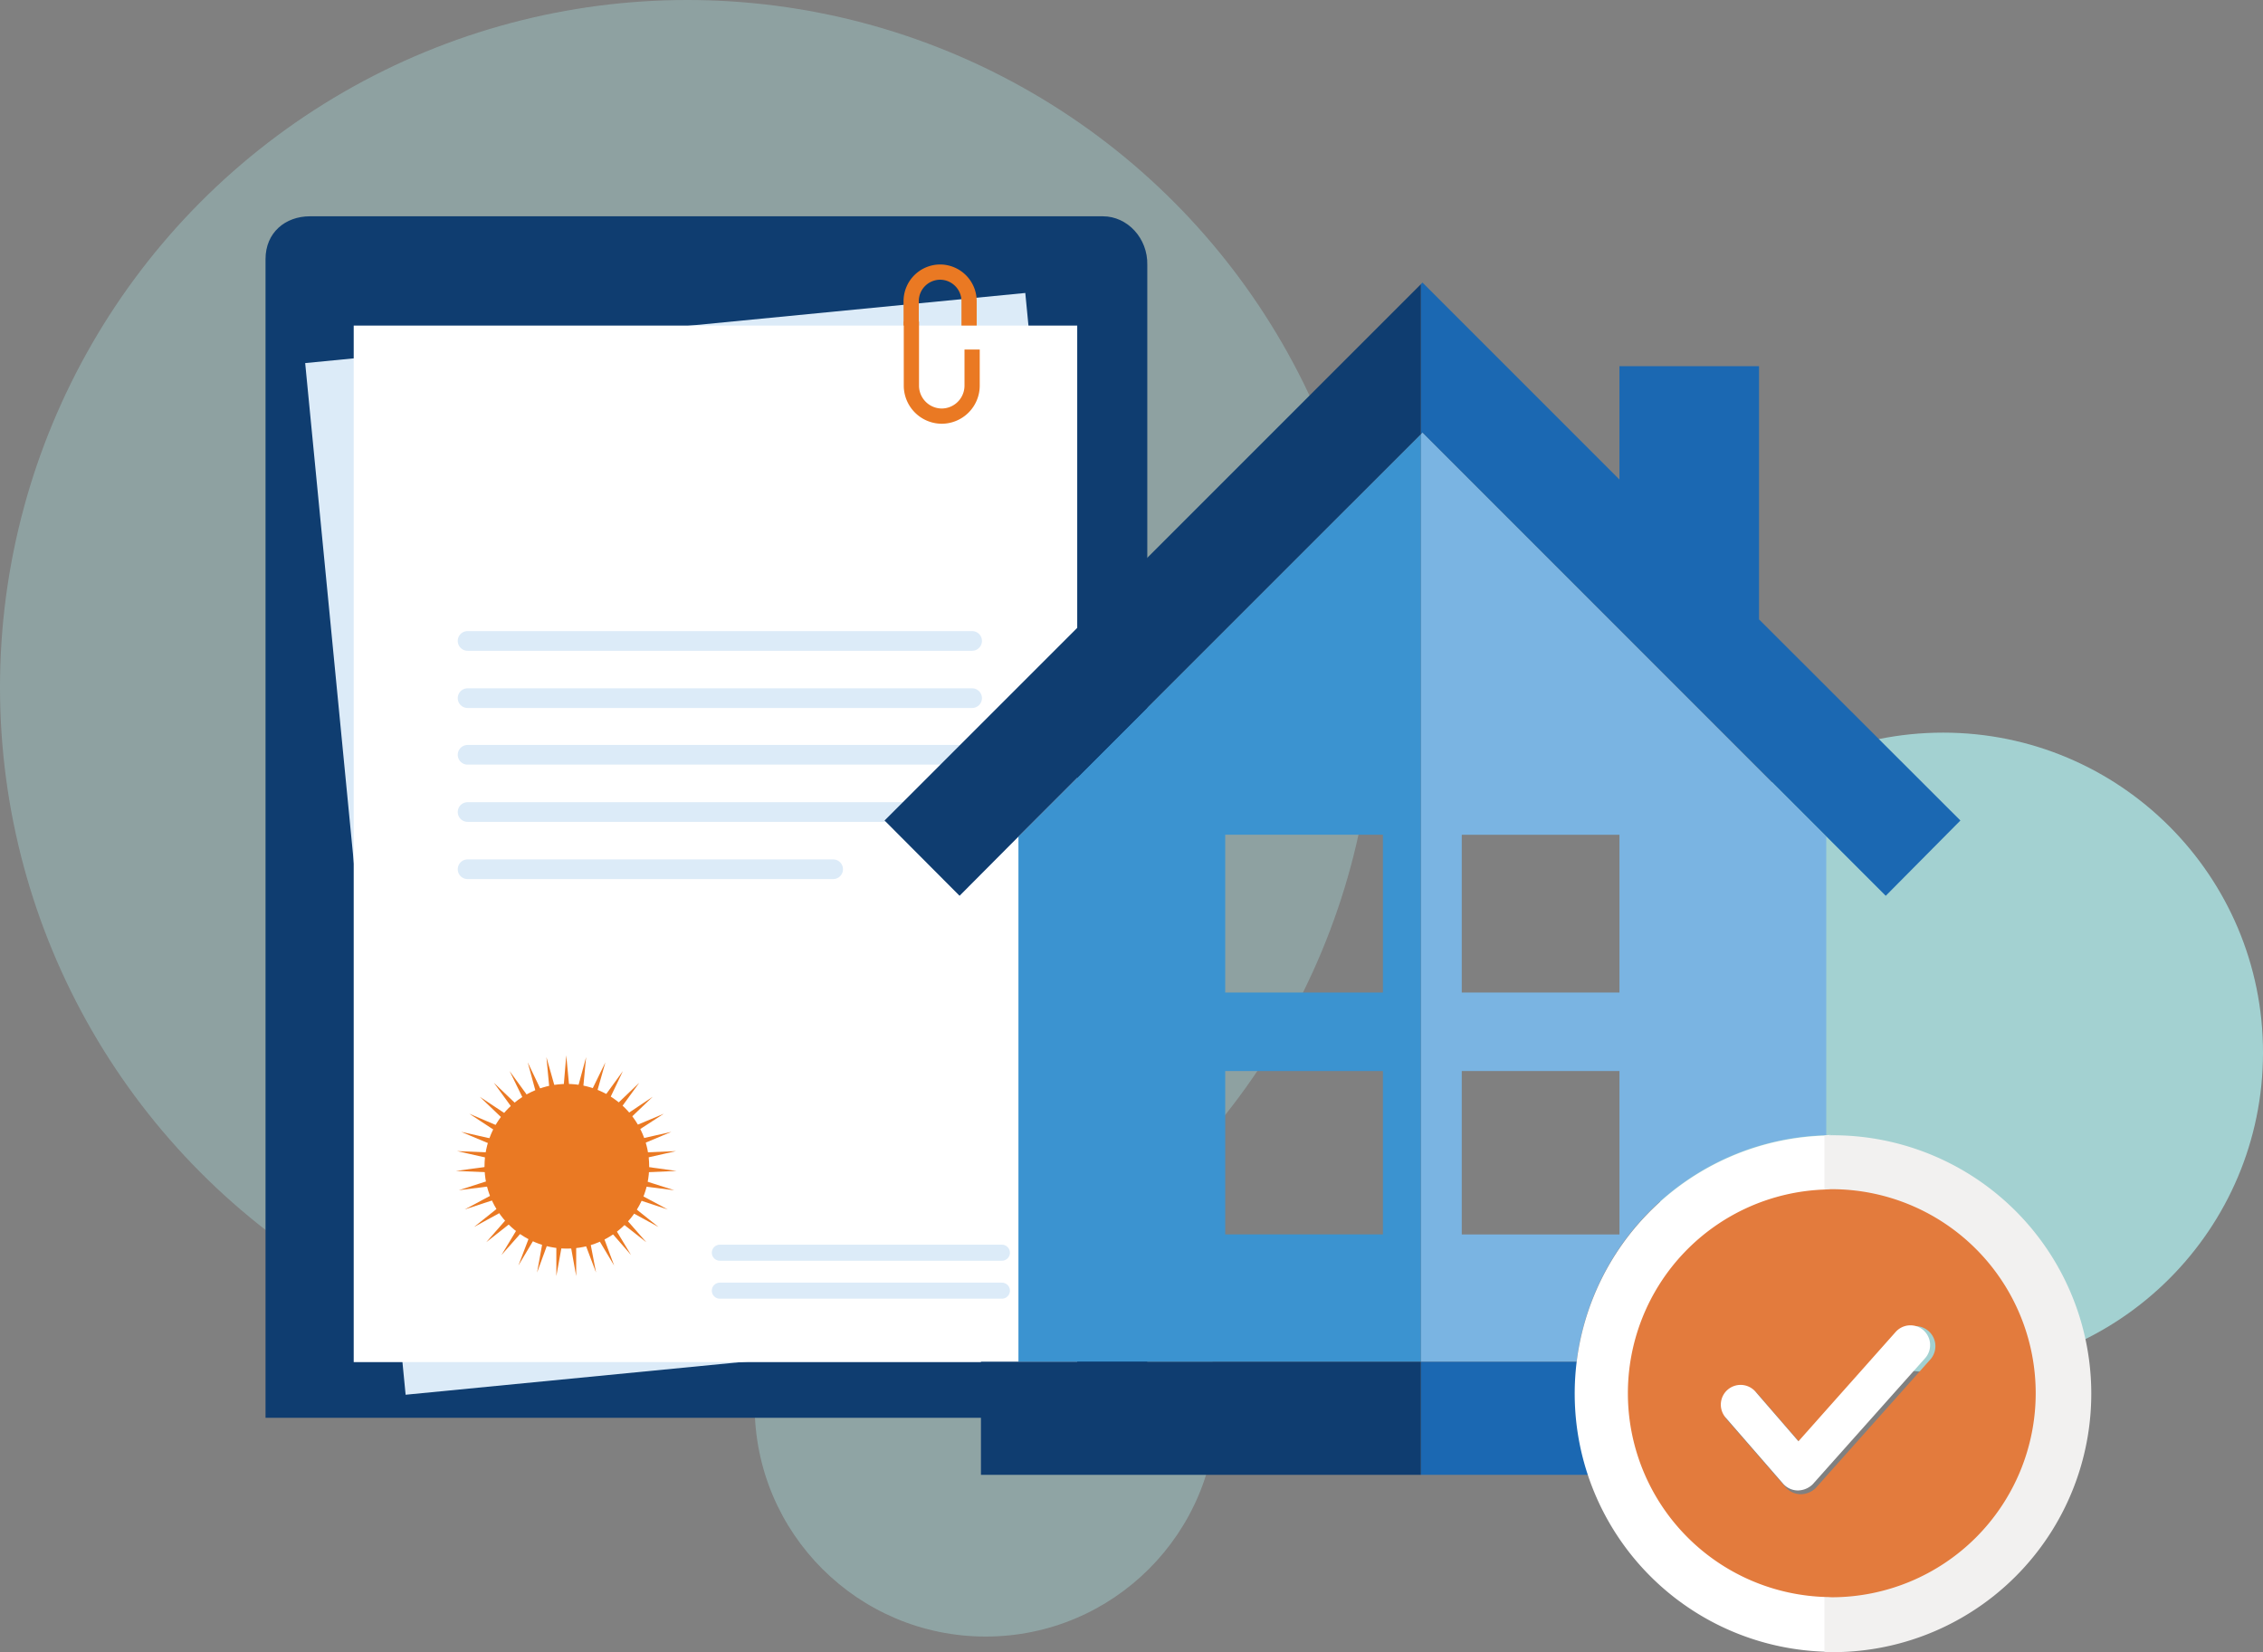 <svg xmlns="http://www.w3.org/2000/svg" width="445.533" height="325.247" viewBox="0 0 445.533 325.247">
  <rect x="0" y="0" width="445.533" height="325.247" fill="#808080" stroke="none"/>
  <g id="Group_8448" data-name="Group 8448" transform="translate(-869.286 -5294.184)">
    <g id="Group_8116" data-name="Group 8116" transform="translate(884.286 5321.184)">
      <ellipse id="Ellipse_468" data-name="Ellipse 468" cx="135.303" cy="135.304" rx="135.303" ry="135.304" transform="translate(-15 -27)" fill="#b7ffff" opacity="0.265"/>
      <ellipse id="Ellipse_477" data-name="Ellipse 477" cx="62.98" cy="62.98" rx="62.98" ry="62.98" transform="translate(304.574 117.238)" fill="#b7ffff" opacity="0.64"/>
      <ellipse id="Ellipse_478" data-name="Ellipse 478" cx="45.48" cy="45.48" rx="45.48" ry="45.48" transform="translate(133.574 204.238)" fill="#b7ffff" opacity="0.287"/>
    </g>
    <g id="Group_8447" data-name="Group 8447" transform="translate(921.563 5336.768)">
      <g id="Group_6913" data-name="Group 6913" transform="translate(0 0)">
        <path id="Path_3602" data-name="Path 3602" d="M191.063,33.9H34.938c-4.829,0-8.738,3.189-8.738,8.428V270.44H199.8V43.466C199.916,38.228,195.892,33.9,191.063,33.9Z" transform="translate(-26.2 -33.9)" fill="#0f3d70"/>
        <rect id="Rectangle_2978" data-name="Rectangle 2978" width="142.444" height="204.068" transform="translate(7.805 28.899) rotate(-5.561)" fill="#dcebf8"/>
        <g id="Group_6896" data-name="Group 6896" transform="translate(127.112 10.986)">
          <path id="Path_1264" data-name="Path 1264" d="M136.9,57.1V51.3a5.726,5.726,0,0,1,5.7-5.7h0a5.726,5.726,0,0,1,5.7,5.7v8.981" transform="translate(-136.9 -45.6)" fill="none" stroke="#ea7923" stroke-miterlimit="10" stroke-width="3"/>
        </g>
        <rect id="Rectangle_2979" data-name="Rectangle 2979" width="142.444" height="204.068" transform="translate(17.36 21.514)" fill="#fff"/>
        <path id="Path_3603" data-name="Path 3603" d="M148.757,61.618v7.128a6.011,6.011,0,0,1-5.978,5.978h0a6.011,6.011,0,0,1-5.978-5.978V56.1" transform="translate(-9.646 -35.383)" fill="none" stroke="#ea7923" stroke-miterlimit="10" stroke-width="3"/>
        <g id="Group_6897" data-name="Group 6897" transform="translate(37.479 165.185)">
          <path id="Path_1266" data-name="Path 1266" d="M80.529,180.3l1.035,10.922,2.874-10.577L83.4,191.567l4.829-9.887-2.989,10.577,6.438-8.853-4.714,9.887L94.9,185.7l-6.438,8.852,9.082-6.093-7.933,7.588L99.728,191.8l-9.2,5.978,10.692-2.414-10.117,4.254,11.037-.46-10.692,2.414,10.807,1.495-10.922.46,10.462,3.334-10.922-1.38,9.657,5.174L90.071,207.2l8.623,6.9-9.657-5.288,7.243,8.278-8.623-6.783,5.633,9.312-7.128-8.163,3.794,10.232-5.633-9.427,2.069,10.807-3.909-10.347v11.037l-1.954-10.807-1.954,10.807V212.721L74.78,223.068l1.954-10.807L71.1,221.688l3.909-10.232-7.243,8.163,5.633-9.312-8.623,6.783,7.243-8.278L62.364,214.1l8.623-6.9-10.462,3.449,9.657-5.174-10.807,1.38,10.347-3.334-10.922-.46,10.922-1.495L59.03,199.155l10.922.46-10.117-4.254,10.692,2.414L61.444,191.8l10,4.254-7.933-7.588,9.2,6.093L66.273,185.7l7.933,7.588L69.377,183.4l6.438,8.853L72.941,181.68l4.714,9.887L76.62,180.645l2.989,10.577Z" transform="translate(-58.8 -180.3)" fill="#ea7923"/>
          <ellipse id="Ellipse_282" data-name="Ellipse 282" cx="16.21" cy="16.21" rx="16.21" ry="16.21" transform="translate(5.633 5.633)" fill="#ea7923"/>
        </g>
        <g id="Group_6898" data-name="Group 6898" transform="translate(39.779 83.597)">
          <line id="Line_249" data-name="Line 249" x2="99.332" transform="translate(0 0)" fill="none" stroke="#dcebf8" stroke-linecap="round" stroke-linejoin="round" stroke-miterlimit="10" stroke-width="3.874"/>
          <line id="Line_250" data-name="Line 250" x2="99.332" transform="translate(0 11.267)" fill="none" stroke="#dcebf8" stroke-linecap="round" stroke-linejoin="round" stroke-miterlimit="10" stroke-width="3.874"/>
          <line id="Line_251" data-name="Line 251" x2="99.332" transform="translate(0 22.419)" fill="none" stroke="#dcebf8" stroke-linecap="round" stroke-linejoin="round" stroke-miterlimit="10" stroke-width="3.874"/>
          <line id="Line_252" data-name="Line 252" x2="99.332" transform="translate(0 33.686)" fill="none" stroke="#dcebf8" stroke-linecap="round" stroke-linejoin="round" stroke-miterlimit="10" stroke-width="3.874"/>
          <line id="Line_253" data-name="Line 253" x2="71.97" transform="translate(0 44.952)" fill="none" stroke="#dcebf8" stroke-linecap="round" stroke-linejoin="round" stroke-miterlimit="10" stroke-width="3.874"/>
        </g>
        <g id="Group_6899" data-name="Group 6899" transform="translate(89.445 204.044)">
          <line id="Line_254" data-name="Line 254" x2="55.529" transform="translate(0 0)" fill="none" stroke="#dcebf8" stroke-linecap="round" stroke-linejoin="round" stroke-miterlimit="10" stroke-width="3.163"/>
          <line id="Line_255" data-name="Line 255" x2="55.529" transform="translate(0 7.473)" fill="none" stroke="#dcebf8" stroke-linecap="round" stroke-linejoin="round" stroke-miterlimit="10" stroke-width="3.163"/>
          <path id="Path_1267" data-name="Path 1267" d="M104,233.6" transform="translate(-104 -211.181)" fill="none" stroke="#dcebf8" stroke-linecap="round" stroke-linejoin="round" stroke-miterlimit="10" stroke-width="3.163"/>
        </g>
      </g>
    </g>
    <g id="Group_8299" data-name="Group 8299" transform="translate(1043.435 5349.816)">
      <rect id="Rectangle_3241" data-name="Rectangle 3241" width="31.048" height="31.061" transform="translate(113.639 108.709)" fill="none"/>
      <path id="Path_4478" data-name="Path 4478" d="M954.736,219.046V401.671H985.39a50.818,50.818,0,0,1,49.157-44.614V298.277l-75.438-75.493-4.054-4.057Zm8.049,78.866h31.048v31.061H962.785Zm0,46.524h31.048V376.6H962.785Z" transform="translate(-849.147 -189.202)" fill="#7ab4e2"/>
      <path id="Path_4479" data-name="Path 4479" d="M955.053,239.19l0,0,0,0,4.054,4.057,87.149,87.149,14.7-14.824-39.648-39.6V226.126h-27.48v22.318l-38.777-38.778-.318.317v29.523Z" transform="translate(-849.147 -209.667)" fill="#1b68b2"/>
      <path id="Path_4481" data-name="Path 4481" d="M993.833,274.868h-39.1v22.259h39.026c-.278-3.546-.457-7.14-.457-10.788C993.3,282.449,993.517,278.631,993.833,274.868Z" transform="translate(-849.147 -62.4)" fill="#1b68b2"/>
      <path id="Path_4482" data-name="Path 4482" d="M979.87,272.142V261.167c-.215,0-.427.026-.642.033v10.975C979.443,272.168,979.655,272.149,979.87,272.142Z" transform="translate(-793.828 -93.346)" fill="#fff"/>
      <path id="Path_4483" data-name="Path 4483" d="M979.746,261.157c-.059,0-.114.007-.173.007.059,0,.114.007.173,0Z" transform="translate(-793.049 -93.368)" fill="#fff"/>
      <path id="Path_4485" data-name="Path 4485" d="M979.425,261.158v.033c.163,0,.319-.026.482-.026C979.744,261.168,979.588,261.152,979.425,261.158Z" transform="translate(-793.383 -93.369)" fill="#f2f1f0"/>
      <path id="Path_4486" data-name="Path 4486" d="M979.425,292.4c.218.006.437-.007.655,0-.222,0-.433-.033-.655-.033Z" transform="translate(-793.383 -22.876)" fill="#f2f1f0"/>
      <path id="Path_4490" data-name="Path 4490" d="M1009.653,218.825l-79.231,79.231V401.449h79.231Zm-7.472,157.552H971.132V344.214h31.048Zm0-47.625H971.132V297.691h31.048Z" transform="translate(-904.064 -188.981)" fill="#3b93d0"/>
      <path id="Path_4491" data-name="Path 4491" d="M937.1,330.173l11.6-11.656,79.229-79.229V209.764L922.333,315.353Z" transform="translate(-922.333 -209.447)" fill="#0f3d70"/>
      <path id="Path_4492" data-name="Path 4492" d="M935.538,274.868h-7.381v22.26h86.61v-22.26Z" transform="translate(-909.179 -62.401)" fill="#0f3d70"/>
      <g id="Group_8446" data-name="Group 8446" transform="translate(134.829 168.864)">
        <path id="Path_4570" data-name="Path 4570" d="M979.12,328.051a39.475,39.475,0,0,1,34.467-55.9V261.177a50.829,50.829,0,0,0,.642,101.637V351.041A39.456,39.456,0,0,1,979.12,328.051Z" transform="translate(-963.016 -262.112)" fill="#fff"/>
        <path id="Path_4571" data-name="Path 4571" d="M980.08,261.167c-.059,0-.114,0-.173,0-.163,0-.319.023-.482.026v10.975c.222,0,.433-.033.655-.033l.1,0a39.5,39.5,0,1,1,0,79l-.1-.006c-.222,0-.433-.029-.655-.033v11.774c.222,0,.433.033.655.033.867.016,1.737.026,2.6,0a50.88,50.88,0,0,0-2.6-101.725Z" transform="translate(-929.212 -262.157)" fill="#f2f1f0"/>
        <path id="Path_4572" data-name="Path 4572" d="M1007.7,264.524l-.1,0c-.225,0-.441.03-.666.033s-.434.027-.652.033a40.131,40.131,0,0,0,.652,80.229c.225,0,.441.033.666.033l.1.007a40.169,40.169,0,1,0,0-80.338Zm19.384,33.571-13.24,14.847-6.247,7.006-.666.749-.663.746-1.7,1.909a4.325,4.325,0,0,1-2.94,1.223,3.977,3.977,0,0,1-2.943-1.326l-1.567-1.806-9.064-10.426-.832-.954a3.958,3.958,0,0,1,5.846-5.336c.05.053.1.106.139.162l5.309,6.128,3.211,3.712,3.3-3.712,1.253-1.412.652-.736.666-.749,6.247-7.026,7.357-8.275a3.951,3.951,0,1,1,5.882,5.276Z" transform="translate(-956.065 -254.894)" fill="#e37b3d"/>
        <path id="Path_4573" data-name="Path 4573" d="M1013.083,273.658a3.886,3.886,0,0,0-5.487.3l-7.234,8.137L994.219,289l-.655.737-.642.723-1.232,1.388-3.245,3.65-3.158-3.65-5.22-6.025c-.042-.055-.088-.108-.137-.16a3.891,3.891,0,1,0-5.748,5.246l.818.939,8.912,10.252,1.541,1.776a3.911,3.911,0,0,0,2.894,1.3,4.253,4.253,0,0,0,2.891-1.2l1.675-1.877.652-.733.655-.737,6.142-6.889,13.018-14.6A3.886,3.886,0,0,0,1013.083,273.658Z" transform="translate(-943.351 -236.238)" fill="#fff"/>
      </g>
    </g>
  </g>
</svg>
